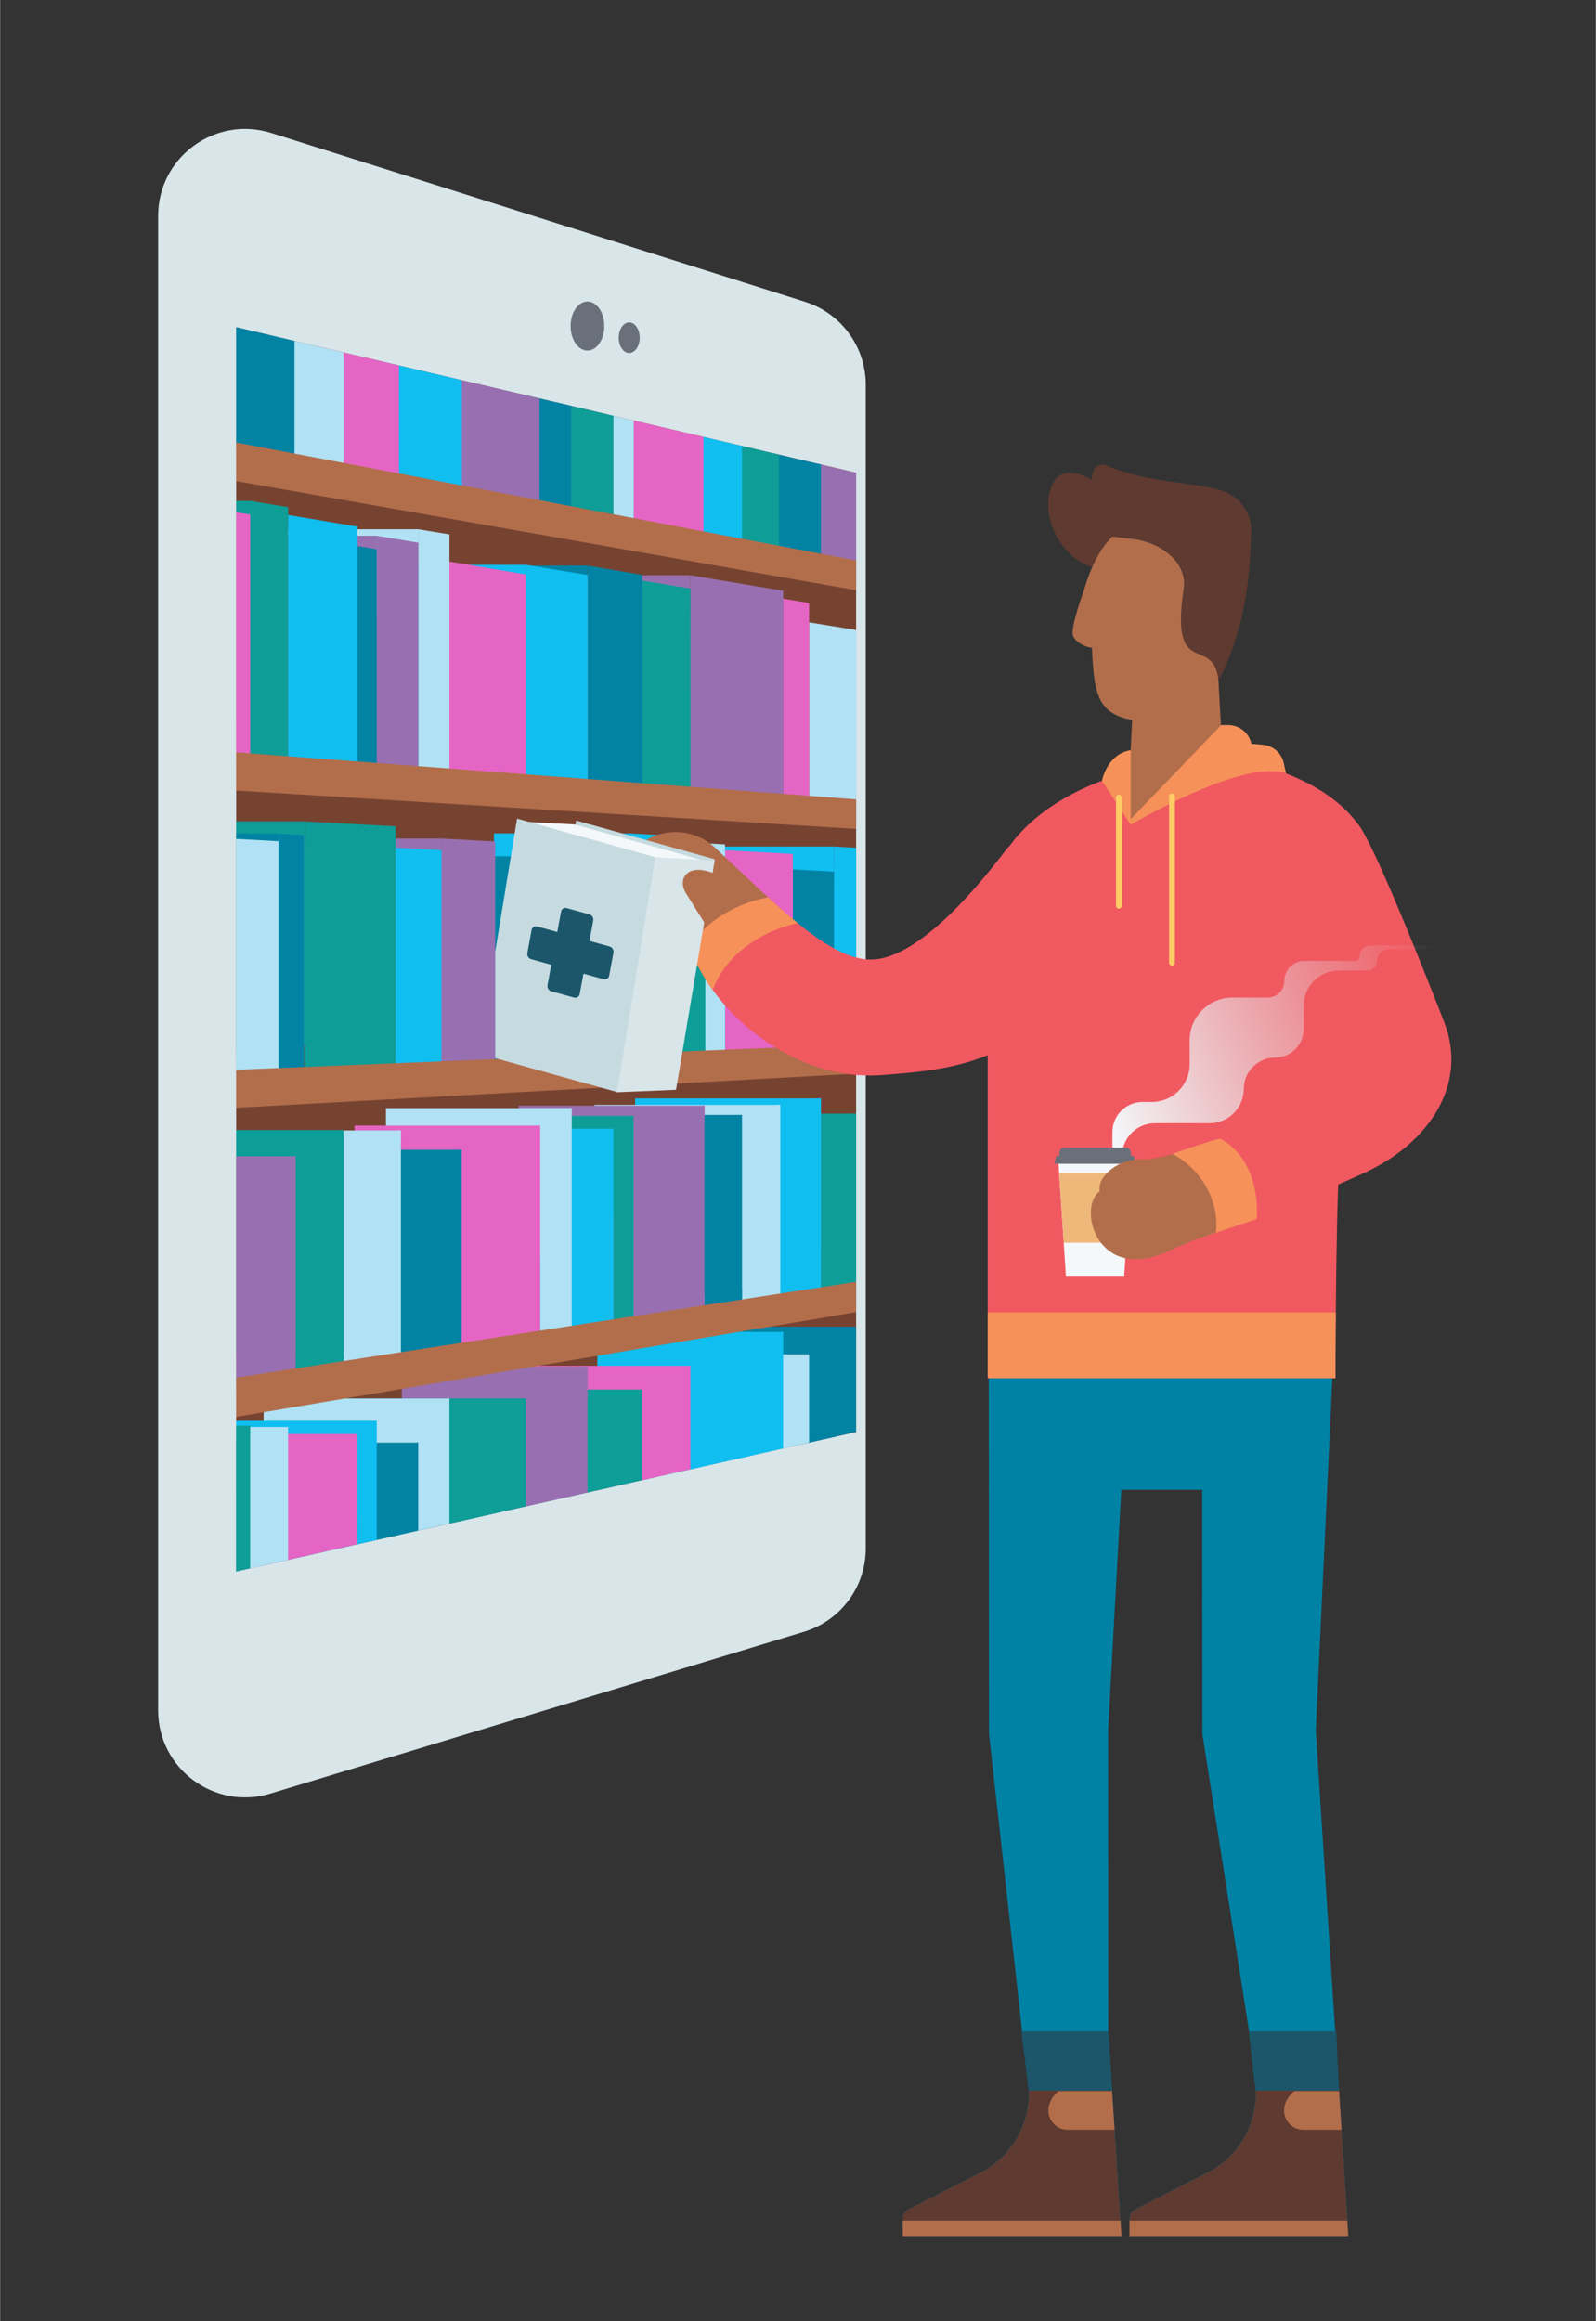 <!-- Generator: Adobe Illustrator 24.0.3, SVG Export Plug-In  --><svg xmlns="http://www.w3.org/2000/svg" xmlns:xlink="http://www.w3.org/1999/xlink" version="1.1" x="0px" y="0px" width="826px" height="1201px" viewBox="0 0 826 1201.22" style="enable-background:new 0 0 826 1201.22;" xml:space="preserve" aria-hidden="true">
<rect x="0" y="0" width="826" height="1201.22" fill="#333333" stroke="none"/>
<style type="text/css">
	.st0-608af3109f508{fill:#D8E5E9;}
	.st1-608af3109f508{fill:#697079;}
	.st2-608af3109f508{fill:#774331;}
	.st3-608af3109f508{clip-path:url(#SVGID_2_608af3109f508);}
	.st4-608af3109f508{fill:#0383A4;}
	.st5-608af3109f508{fill:#B1E1F4;}
	.st6-608af3109f508{fill:#9870B1;}
	.st7-608af3109f508{fill:#10BEF0;}
	.st8-608af3109f508{fill:#0E9D97;}
	.st9-608af3109f508{fill:#E565C4;}
	.st10-608af3109f508{clip-path:url(#SVGID_4_608af3109f508);}
	.st11-608af3109f508{fill:#EF5489;}
	.st12-608af3109f508{fill:#47C2BB;}
	.st13-608af3109f508{fill:#B26E4B;}
	.st14-608af3109f508{fill:#0082A5;}
	.st15-608af3109f508{fill:#5E3A30;}
	.st16-608af3109f508{fill:#F15961;}
	.st17-608af3109f508{fill:#F6915A;}
	.st18-608af3109f508{fill:#F4F8FA;}
	.st19-608af3109f508{fill:#EFB87B;}
	.st20-608af3109f508{fill:url(#SVGID_5_608af3109f508);}
	.st21-608af3109f508{fill:#6A707A;}
	.st22-608af3109f508{fill:#FFCC66;}
	.st23-608af3109f508{fill:#1B566B;}
	.st24-608af3109f508{clip-path:url(#SVGID_7_608af3109f508);}
	.st25-608af3109f508{fill:#C6DBE0;}
	.st26-608af3109f508{fill:none;}
	.st27-608af3109f508{clip-path:url(#SVGID_9_);}
	.st28-608af3109f508{clip-path:url(#SVGID_11_);}
	.st29-608af3109f508{fill:url(#SVGID_12_);}
	.st30-608af3109f508{clip-path:url(#SVGID_14_);}
</style>
<defs><linearGradient class="cerosgradient" data-cerosgradient="true" id="CerosGradient_id9d0f7144c" gradientUnits="userSpaceOnUse" x1="50%" y1="100%" x2="50%" y2="0%"><stop offset="0%" stop-color="#d1d1d1"/><stop offset="100%" stop-color="#d1d1d1"/></linearGradient><linearGradient/>
</defs>
<g>
	<path class="st0-608af3109f508" d="M416.1,844.53l-276.22,83.74c-28.92,8.77-58.1-12.88-58.1-43.1V111.78c0-30.45,29.58-52.12,58.62-42.94   l276.22,87.34c18.73,5.92,31.46,23.3,31.46,42.94v602.31C448.07,821.27,435.08,838.78,416.1,844.53z"/>
	<ellipse class="st1-608af3109f508" cx="304.02" cy="168.73" rx="8.72" ry="12.7"/>
	<ellipse class="st1-608af3109f508" cx="325.64" cy="174.77" rx="5.43" ry="7.91"/>
	<polygon class="st2-608af3109f508" points="122.17,169.35 122.17,813.32 443.09,741.1 443.09,244.68  "/>
	<g>
		<defs>
			<polygon id="SVGID_1_608af3109f508" points="122.17,169.35 122.17,813.32 443.09,741.1 443.09,244.68    "/>
		</defs>
		<clipPath id="SVGID_2_608af3109f508">
			<use xlink:href="#SVGID_1_608af3109f508" style="overflow:visible;"/>
		</clipPath>
		<g class="st3-608af3109f508">
			<polygon class="st4-608af3109f508" points="347.9,802.66 419.9,802.66 444.09,686.66 347.9,686.66    "/>
			<polygon class="st5-608af3109f508" points="322.56,816.95 394.56,816.95 418.75,700.95 322.56,700.95    "/>
			<polygon class="st4-608af3109f508" points="232.6,408.73 304.6,408.73 304.12,292.73 232.6,292.73    "/>
			<polygon class="st6-608af3109f508" points="285.6,413.72 357.6,413.72 357.33,297.72 285.6,297.72    "/>
			<rect x="144.6" y="273.93" class="st5-608af3109f508" width="72" height="116"/>
			<polygon class="st7-608af3109f508" points="200.6,408.33 272.6,408.33 272.14,292.33 200.6,292.33    "/>
			<polygon class="st6-608af3109f508" points="123.6,393.25 195.6,393.25 194.93,277.25 123.6,277.25    "/>
			<rect x="57.6" y="259.25" class="st8-608af3109f508" width="72" height="116"/>
			<polygon class="st7-608af3109f508" points="360.6,554.13 432.6,554.13 431.62,438.13 360.6,438.13    "/>
			<polygon class="st5-608af3109f508" points="293.6,552.48 365.6,552.48 365.03,436.48 293.6,436.48    "/>
			<polygon class="st7-608af3109f508" points="255.6,547.34 327.6,547.34 326.08,431.34 255.6,431.34    "/>
			<polygon class="st4-608af3109f508" points="235.6,559.2 307.6,559.2 286.87,443.2 235.6,443.2    "/>
			<polygon class="st6-608af3109f508" points="158.6,550 230.6,550 228.43,434 158.6,434    "/>
			<polygon class="st8-608af3109f508" points="86.6,541.13 158.6,541.13 157.73,425.13 86.6,425.13    "/>
			<polygon class="st4-608af3109f508" points="73.6,547.38 145.6,547.38 144.08,431.38 73.6,431.38    "/>
			<polygon class="st8-608af3109f508" points="346.6,692.34 418.6,674.25 442.79,576.34 346.6,576.34    "/>
			<polygon class="st7-608af3109f508" points="328.72,684.47 400.72,684.47 424.91,568.47 328.72,568.47    "/>
			<polygon class="st5-608af3109f508" points="307.66,687.82 379.66,687.82 403.85,571.82 307.66,571.82    "/>
			<polygon class="st4-608af3109f508" points="287.84,693.01 359.84,693.01 384.03,577.01 287.84,577.01    "/>
			<polygon class="st6-608af3109f508" points="268.41,688.25 340.41,688.25 364.6,572.25 268.41,572.25    "/>
			<polygon class="st8-608af3109f508" points="231.77,693.5 303.77,693.5 327.96,577.5 231.77,577.5    "/>
			<polygon class="st7-608af3109f508" points="221.27,700.15 293.27,700.15 317.46,584.15 221.27,584.15    "/>
			<polygon class="st5-608af3109f508" points="199.7,689.51 271.7,689.51 295.89,573.51 199.7,573.51    "/>
			<polygon class="st9-608af3109f508" points="183.43,698.53 255.43,698.53 279.62,582.53 183.43,582.53    "/>
			<polygon class="st4-608af3109f508" points="142.78,711.03 214.78,711.03 238.97,595.03 142.78,595.03    "/>
			<polygon class="st5-608af3109f508" points="111.25,701.05 183.25,701.05 207.44,585.05 111.25,585.05    "/>
			<polygon class="st8-608af3109f508" points="81.6,700.83 153.6,700.83 177.79,584.83 81.6,584.83    "/>
			<polygon class="st6-608af3109f508" points="56.84,714.41 128.84,714.41 153.03,598.41 56.84,598.41    "/>
			<polygon class="st7-608af3109f508" points="309.14,805.38 381.14,805.38 405.33,689.38 309.14,689.38    "/>
			<polygon class="st9-608af3109f508" points="261.14,822.88 333.14,822.88 357.33,706.88 261.14,706.88    "/>
			<polygon class="st8-608af3109f508" points="236.13,835.16 308.13,835.16 332.32,719.16 236.13,719.16    "/>
			<polygon class="st6-608af3109f508" points="207.93,823.3 279.93,823.3 304.12,707.3 207.93,707.3    "/>
			<polygon class="st8-608af3109f508" points="175.95,839.76 247.95,839.76 272.14,723.76 175.95,723.76    "/>
			<polygon class="st5-608af3109f508" points="136.37,839.8 208.37,839.8 232.56,723.8 136.37,723.8    "/>
			<polygon class="st4-608af3109f508" points="120.29,862.62 192.29,862.62 216.48,746.62 120.29,746.62    "/>
			<polygon class="st7-608af3109f508" points="98.74,851.35 170.74,851.35 194.93,735.35 98.74,735.35    "/>
			<polygon class="st9-608af3109f508" points="88.72,858.17 160.72,858.17 184.9,742.17 88.72,742.17    "/>
			<polygon class="st5-608af3109f508" points="52.86,854.52 124.86,854.52 149.05,738.52 52.86,738.52    "/>
			<polygon class="st8-608af3109f508" points="33.25,853.88 105.25,853.88 129.44,737.88 33.25,737.88    "/>
		</g>
	</g>
	<g>
		<defs>
			<polygon id="SVGID_3_608af3109f508" points="122.17,169.35 122.17,813.32 443.09,741.1 443.09,244.68    "/>
		</defs>
		<clipPath id="SVGID_4_608af3109f508">
			<use xlink:href="#SVGID_3_608af3109f508" style="overflow:visible;"/>
		</clipPath>
		<g class="st10-608af3109f508">
			<polygon class="st8-608af3109f508" points="317.46,689.25 317.46,578.15 327.96,577.5 327.96,688.18    "/>
			<polygon class="st7-608af3109f508" points="403.85,569.78 403.85,680.38 424.91,677.13 424.91,568.47    "/>
			<polygon class="st8-608af3109f508" points="443.09,576.34 424.91,577.47 424.91,673.13 443.09,670.32    "/>
			<polygon class="st5-608af3109f508" points="384.03,573.01 384.03,679.45 403.85,676.49 403.85,571.82    "/>
			<polygon class="st11-608af3109f508" points="354.1,684 354.1,572.9 364.6,572.25 364.6,682.94    "/>
			<polygon class="st6-608af3109f508" points="327.96,574.5 327.96,688.11 364.6,682.53 364.6,572.25    "/>
			<polygon class="st4-608af3109f508" points="364.6,578.22 364.6,682.45 384.03,679.45 384.03,577.01    "/>
			<polygon class="st7-608af3109f508" points="295.89,585.49 295.89,693.07 317.46,689.73 317.46,584.15    "/>
			<polygon class="st4-608af3109f508" points="207.44,596.99 207.44,706.73 238.97,701.86 238.97,595.03    "/>
			<polygon class="st9-608af3109f508" points="238.97,585.03 238.97,701.86 279.62,695.64 279.62,582.53    "/>
			<polygon class="st5-608af3109f508" points="279.62,574.5 279.62,695.58 295.89,693.12 295.89,573.51    "/>
			<polygon class="st5-608af3109f508" points="177.79,586.83 177.79,711.31 207.44,706.88 207.44,585.05    "/>
			<polygon class="st6-608af3109f508" points="122.17,719.95 153.03,715.24 153.03,598.41 122.17,600.3    "/>
			<polygon class="st8-608af3109f508" points="153.03,586.37 153.03,715.14 177.79,711.31 177.79,584.83    "/>
			<g>
				<polygon class="st6-608af3109f508" points="424.91,290.97 444.09,294.43 444.09,242.68 423.81,238.16     "/>
				<polygon class="st4-608af3109f508" points="399.06,232.35 399.6,286.25 424.91,290.97 424.91,238.41     "/>
				<polygon class="st8-608af3109f508" points="382.81,228.53 384.03,283.21 403.19,286.85 403.19,233.32     "/>
				<polygon class="st7-608af3109f508" points="362.74,223.82 363.6,279.25 384.03,283.21 384.03,228.82     "/>
				<polygon class="st9-608af3109f508" points="326.62,215.34 327.96,272.55 364.1,279.42 364.1,224.14     "/>
				<polygon class="st5-608af3109f508" points="314.04,212.39 317.46,270.56 327.96,272.55 327.96,215.66     "/>
				<polygon class="st8-608af3109f508" points="287.29,206.11 289.6,265.25 317.46,270.56 317.46,213.19     "/>
				<polygon class="st4-608af3109f508" points="271.19,202.33 274.6,262.25 295.55,266.4 295.55,208.05     "/>
				<polygon class="st6-608af3109f508" points="228.11,192.22 235.6,255.25 279.21,263.29 279.21,204.21     "/>
				<polygon class="st7-608af3109f508" points="193.84,184.17 200.6,248.25 238.97,255.65 238.97,194.77     "/>
				<polygon class="st9-608af3109f508" points="162.59,176.84 173.6,243.25 206.46,249.47 206.46,187.14     "/>
				<polygon class="st5-608af3109f508" points="138.94,171.29 143.6,237.25 177.79,244.03 177.79,180.41     "/>
				<polygon class="st4-608af3109f508" points="152.36,239.2 152.36,174.44 121.17,166.35 121.17,232.46     "/>
			</g>
			<polygon class="st8-608af3109f508" points="121.17,815.32 129.44,813.69 129.44,737.88 121.17,739.17    "/>
			<polygon class="st9-608af3109f508" points="149.05,809.27 184.9,801.27 184.9,742.17 149.05,748.43    "/>
			<polygon class="st5-608af3109f508" points="129.44,813.69 149.05,809.38 149.05,738.52 129.44,741.88    "/>
			<polygon class="st4-608af3109f508" points="194.93,798.95 216.48,794.17 216.48,746.62 194.93,750.35    "/>
			<polygon class="st7-608af3109f508" points="184.9,801.2 194.93,798.95 194.93,735.35 184.9,737.12    "/>
			<polygon class="st6-608af3109f508" points="272.14,781.57 304.12,774.59 304.12,707.3 272.14,712.76    "/>
			<polygon class="st8-608af3109f508" points="232.56,790.48 272.14,781.57 272.14,723.76 232.56,730.73    "/>
			<polygon class="st5-608af3109f508" points="216.48,794.1 232.56,790.57 232.56,723.8 216.48,726.56    "/>
			<polygon class="st8-608af3109f508" points="304.12,774.37 332.32,768.03 332.32,719.16 304.12,724.13    "/>
			<polygon class="st7-608af3109f508" points="357.33,762.4 405.33,751.69 405.33,689.38 357.33,697.76    "/>
			<polygon class="st9-608af3109f508" points="332.32,768.03 357.33,762.55 357.33,706.88 332.32,711.16    "/>
			<polygon class="st4-608af3109f508" points="444.09,743.1 444.09,686.66 418.75,690.95 418.75,748.58    "/>
			<polygon class="st5-608af3109f508" points="405.33,751.59 418.75,748.58 418.75,700.95 405.33,703.31    "/>
			<polygon class="st5-608af3109f508" points="444.09,326.21 418.75,322.1 418.75,415.17 444.09,417.01    "/>
			<polygon class="st9-608af3109f508" points="405.33,309.83 405.33,414.15 418.75,415.17 418.75,312.1    "/>
			<polygon class="st6-608af3109f508" points="357.33,297.72 357.33,410.51 405.33,414.12 405.33,305.76    "/>
			<polygon class="st8-608af3109f508" points="332.32,300.5 332.32,408.61 357.33,410.46 357.33,304.61    "/>
			<polygon class="st4-608af3109f508" points="304.12,292.73 304.12,406.48 332.32,408.61 332.32,297.5    "/>
			<polygon class="st7-608af3109f508" points="272.14,292.33 272.14,404.05 304.12,406.4 304.12,297.57    "/>
			<polygon class="st9-608af3109f508" points="232.56,290.64 232.56,401.05 272.14,404.05 272.14,297.33    "/>
			<polygon class="st5-608af3109f508" points="216.48,273.93 216.48,399.83 232.56,401.02 232.56,276.58    "/>
			<polygon class="st6-608af3109f508" points="194.93,277.29 194.93,398.2 216.48,399.81 216.48,280.87    "/>
			<polygon class="st4-608af3109f508" points="184.9,282.59 184.9,397.44 194.93,398.2 194.93,284.29    "/>
			<polygon class="st7-608af3109f508" points="149.05,266.54 149.05,394.72 184.9,397.42 184.9,272.54    "/>
			<polygon class="st8-608af3109f508" points="129.44,259.23 129.44,393.24 149.05,394.69 149.05,262.46    "/>
			<polygon class="st9-608af3109f508" points="121.17,392.68 129.44,393.24 129.44,266.23 121.17,265    "/>
			<polygon class="st7-608af3109f508" points="450.14,439.15 431.62,438.13 431.62,544.93 450.14,544.17    "/>
			<polygon class="st4-608af3109f508" points="410.32,449.96 410.32,545.81 431.62,544.93 431.62,451.13    "/>
			<polygon class="st9-608af3109f508" points="375.23,440.04 375.23,547.25 410.32,545.81 410.32,441.96    "/>
			<polygon class="st5-608af3109f508" points="365.03,436.48 365.03,547.66 375.23,547.26 375.23,437.03    "/>
			<polygon class="st8-608af3109f508" points="342.35,442.24 342.35,548.59 365.03,547.66 365.03,443.48    "/>
			<polygon class="st7-608af3109f508" points="325.94,549.27 342.35,548.59 342.35,432.24 325.94,431.34    "/>
			<polygon class="st4-608af3109f508" points="286.87,443.2 286.87,550.87 325.84,549.27 325.84,445.34    "/>
			<polygon class="st6-608af3109f508" points="228.43,434 228.43,553.27 256.25,552.13 256.25,435.52    "/>
			<polygon class="st7-608af3109f508" points="204.71,438.7 204.71,554.24 228.43,553.27 228.43,440    "/>
			<polygon class="st8-608af3109f508" points="157.73,425.13 157.73,556.17 204.71,554.25 204.71,427.68    "/>
			<polygon class="st12-608af3109f508" points="144.08,431.38 144.08,556.73 157.33,556.18 157.33,432.1    "/>
			<polygon class="st4-608af3109f508" points="144.08,431.38 144.08,556.73 157.33,556.18 157.33,432.1    "/>
			<polygon class="st5-608af3109f508" points="144.08,435.38 115.6,433.82 115.6,557.89 144.08,556.73    "/>
		</g>
	</g>
	<polygon class="st13-608af3109f508" points="122.17,733.3 443.09,679.08 443.09,663.41 122.17,712.99  "/>
	<g>
		<polygon class="st13-608af3109f508" points="443.09,413.74 122.17,389.35 122.17,409.15 443.09,429.01   "/>
		<polygon class="st13-608af3109f508" points="443.09,540.49 122.17,553.65 122.17,573.32 443.09,555.66   "/>
	</g>
	<polygon class="st13-608af3109f508" points="122.17,248.98 443.09,305.46 443.09,290.06 122.17,229.02  "/>
	<path class="st14-608af3109f508" d="M623.73,1125.04l-36.07,18.38c-1.8,0.85-2.95,2.68-2.95,4.71v2.68h112.77l-16.47-255.24l9.58-202.87   c1.24-26.26-19.6-48.3-45.89-48.52l-86.24-0.74c-25.76-0.22-46.75,20.61-46.74,46.36l0.12,205.38l0,2.16l0.1,0.87l20.61,184.93   c-0.04,17.97-10.28,34.35-26.32,41.9l-36.07,18.38c-1.8,0.85-2.95,2.68-2.95,4.71v2.68H580l-6.42-99.57l-0.05-155.68l6.82-124.53   h41.91l0.08,124.15l0,2.16l0.1,0.87l24.06,153.04l3.55,31.88C650,1101.11,639.77,1117.49,623.73,1125.04z"/>
	<path class="st13-608af3109f508" d="M632.88,392.53l-2.93-52.71h-42.46l-2.93,62.63c-37.34,14.37-42.34,29.35-42.34,58.37l139-10.18   C681.22,421.61,677.44,397.56,632.88,392.53z"/>
	<g>
		<path class="st15-608af3109f508" d="M546.04,248.44c-10.04,14.55,2.03,43.94,24.91,46.28c22.88,2.35,16.99-28.42,16.99-28.42L546.04,248.44z"/>
		<path class="st13-608af3109f508" d="M604.67,268.95c-24.18-2.48-36.27,11.43-43.85,37.06c-1.15,3.18-6.81,19.38-5.47,22.91    c1.33,3.53,5.95,5.83,9.81,6.35c1.07,23.11,2.44,34.97,22.83,37.62c19.92,2.59,41.83-15.85,45.61-52.73    C636.64,290.5,630.62,271.61,604.67,268.95z"/>
		<path class="st15-608af3109f508" d="M612.6,305.07c2.26-12.95-10.54-24.51-27.23-26.22c-7.18-0.74-13.13-1.59-13.13-1.59    c-27.85-2.86-26.2-28.82-26.2-28.82c5.89-8.44,19.1-0.05,19.1-0.05s-0.63-8.61,6.34-7.89c25.12,10.43,45.09,8.33,61.31,13.58    c9.3,3.01,15.32,12.02,14.85,21.79c-0.73,15.23-1.05,39.83-12.86,67.82c-1.46,3.45-2.85,6.05-4.17,7.91    C627.6,328.25,605.6,352.25,612.6,305.07z"/>
	</g>
	<path d="M753.52,543.13"/>
	<g>
		<path class="st16-608af3109f508" d="M751.22,548.06c0-1.85-0.13-3.73-0.36-5.62c0-0.01,0.01-0.02,0.01-0.03c-0.59-4.86-1.88-9.72-3.65-14.1    c-11.79-30.22-37.47-94.74-44.74-102.24c-12.81-17.24-38.59-30.04-69.61-33.55l-48.66,32.45l0.34-25.54    c-29.41,8.13-50.16,22.05-61.92,38.23c-0.85,0.87-1.66,1.79-2.42,2.78c-26.94,35.3-50.29,54.69-67.53,56.09    c-15.76,1.29-34.24-12.98-55.22-32.17c-23.09,4.62-34.39,8.71-39.87,27.87c14.94,36.44,54.31,64.4,92.69,64.4    c2.39,0,4.81-0.1,7.26-0.3c17.94-1.46,35.62-2.9,53.67-10.26v167.16h180c0-30.23,0.53-76.45,1.4-100.15    c4.89-2.14,9.78-4.33,14.67-6.58c16.54-7.86,29.49-19.2,36.92-32.47c0,0,0.01,0.01,0.01,0.01    C748.74,565.99,751.22,557.21,751.22,548.06z"/>
		<path class="st17-608af3109f508" d="M397.47,464.38c-23.09,4.62-34.39,8.71-39.87,27.87c2.89,7.04,6.7,13.76,11.23,20.03    c6.43-16.97,23.1-29.88,43.98-34.54C407.85,473.71,402.74,469.2,397.47,464.38z"/>
		<g>
			<path class="st13-608af3109f508" d="M397.47,464.38c-5.18-4.74-10.52-9.77-16-14.95c-3.73-3.52-7.52-7.1-11.39-10.71     c-12.12-11.3-31.1-10.63-42.4,1.48c-11.3,12.12-10.64,31.1,1.48,42.4c3.78,3.52,7.48,7.02,11.12,10.45     c3.47,3.28,6.93,6.54,10.38,9.76C356.13,483.65,374.38,468.99,397.47,464.38z"/>
		</g>
		<path class="st17-608af3109f508" d="M631.6,589.25c-8.01,1.95-25,8-25,8l16.48,42.86c2.12-0.73,25.23-8.48,27.34-9.22    c0.11-1.2,0.18-2.41,0.18-3.64C650.6,611.56,645.03,596.75,631.6,589.25z"/>
		<g>
			<polygon class="st18-608af3109f508" points="581.86,660.31 551.67,660.31 547.59,598.31 585.93,598.31    "/>
			<polygon class="st19-608af3109f508" points="582.98,643.18 585.34,607.28 548.18,607.28 550.54,643.18    "/>
			<linearGradient id="SVGID_5_608af3109f508" gradientUnits="userSpaceOnUse" x1="569.056" y1="573.849" x2="746.616" y2="499.318">
				<stop offset="0" style="stop-color:#F4F8FA"/>
				<stop offset="1" style="stop-color:#D8E5E9;stop-opacity:0"/>
			</linearGradient>
			<path class="st20-608af3109f508" d="M575.76,598.31v-12.42c0-8.61,6.98-15.58,15.58-15.58h4.82c10.82,0,19.59-8.77,19.59-19.59v-12.29     c0-12.22,9.9-22.12,22.12-22.12h18.26c4.76,0,8.62-3.86,8.62-8.62v0c0-5.74,4.65-10.38,10.38-10.38h26.35     c1.25,0,2.27-1.02,2.27-2.27l0,0c0-3.16,2.57-5.73,5.73-5.73h50.27v2h-41.12c-3.25,0-5.88,2.63-5.88,5.88l0,0     c0,2.83-2.29,5.12-5.12,5.12h-14.72c-10.03,0-18.16,8.13-18.16,18.16v12.14c0,8.12-6.58,14.7-14.7,14.7h0     c-9,0-16.3,7.3-16.3,16.3v0c0,9.78-7.93,17.7-17.7,17.7h-28.3c-9.39,0-17,7.61-17,17l0,0H575.76z"/>
			<path class="st21-608af3109f508" d="M587.12,599.11c-0.12-0.58-0.63-1-1.22-1h-0.66v-1.55c0-1.47-1.19-2.65-2.65-2.65h-31.65     c-1.47,0-2.65,1.19-2.65,2.65v1.55h-0.66c-0.59,0-1.11,0.42-1.22,1l-0.64,3.2h42L587.12,599.11z"/>
		</g>
		<path class="st13-608af3109f508" d="M607.18,597.32c-8.01,1.95-13.35,2.79-13.35,2.79s-11.68-1.9-20.52,6.61c-3.32,3.25-4.76,6.88-4.1,9.83    c-12.15,8.54-0.86,50.81,39.46,29.1c2.68-0.81,5.35-1.9,7.96-3.31l-0.02-0.04l6.47-2.2c2.12-0.73,4.23-1.48,6.34-2.22    c0.11-1.2,0.18-2.41,0.18-3.64C629.6,618.56,620.61,604.83,607.18,597.32z"/>
	</g>
	<path class="st17-608af3109f508" d="M664.49,395.05c-1.12-5.24-5.52-9.13-10.85-9.61l-5.96-0.53c-1.21-5.63-6.18-9.66-11.95-9.66h-3.65   l-46.85,48.69v-35.69c-12.37,2-14.87,15.82-14.87,15.82l14.87,22.78c0,0,58.37-34.6,80.37-26.6L664.49,395.05z"/>
	<path class="st22-608af3109f508" d="M606.6,499.75c-0.83,0-1.5-0.67-1.5-1.5v-86c0-0.83,0.67-1.5,1.5-1.5s1.5,0.67,1.5,1.5v86   C608.1,499.07,607.43,499.75,606.6,499.75z"/>
	<path class="st22-608af3109f508" d="M579.1,470.25c-0.83,0-1.5-0.67-1.5-1.5v-56c0-0.83,0.67-1.5,1.5-1.5s1.5,0.67,1.5,1.5v56   C580.6,469.57,579.93,470.25,579.1,470.25z"/>
	<path class="st17-608af3109f508" d="M511.22,679.25v34h180c0-10.04,0.06-21.84,0.17-34H511.22z"/>
	<g>
		<g>
			<path class="st15-608af3109f508" d="M650.05,1083.14c-0.04,17.97-10.28,34.35-26.32,41.9l-36.07,18.38c-1.8,0.85-2.95,2.68-2.95,4.71v2.68     h112.77l-4.45-69H649.9L650.05,1083.14z"/>
		</g>
		<path class="st15-608af3109f508" d="M575.54,1081.81h-43.14l0.15,1.33c-0.04,17.97-10.28,34.35-26.32,41.9l-36.07,18.38    c-1.8,0.85-2.95,2.68-2.95,4.71v2.68H580L575.54,1081.81z"/>
		<polygon class="st13-608af3109f508" points="579.95,1149.25 467.22,1149.25 467.22,1157.25 580.47,1157.25   "/>
		<polygon class="st13-608af3109f508" points="697.32,1149.25 584.6,1149.25 584.6,1157.25 697.85,1157.25   "/>
		<path class="st13-608af3109f508" d="M693.06,1082.25H669.8c-10.04,8.82-3.92,20,4.8,20h19.75L693.06,1082.25z"/>
		<path class="st13-608af3109f508" d="M575.57,1082.25H547.8c-10.04,8.82-3.92,20,4.8,20h24.26L575.57,1082.25z"/>
		<g>
			<polygon class="st23-608af3109f508" points="691.6,1051.25 646.6,1051.25 649.9,1081.81 693.04,1081.81    "/>
			<polygon class="st23-608af3109f508" points="573.6,1051.25 528.6,1051.25 532.41,1081.81 575.54,1081.81    "/>
		</g>
	</g>
	<g>
		<defs>
			<polygon id="SVGID_6_608af3109f508" points="415.6,388.25 415.6,599.02 256.25,597 256.25,390.94    "/>
		</defs>
		<clipPath id="SVGID_7_608af3109f508">
			<use xlink:href="#SVGID_6_608af3109f508" style="overflow:visible;"/>
		</clipPath>
		<g class="st24-608af3109f508">
			<polygon class="st25-608af3109f508" points="278.19,546.25 349.6,563.25 369.86,444.68 298.19,424.68    "/>
			<polygon class="st18-608af3109f508" points="269.6,425.25 333.6,545.25 368.86,446.68 297.19,426.68    "/>
			<polygon class="st25-608af3109f508" points="247.59,545.25 319.59,565.25 339.26,443.68 267.59,423.68    "/>
			<polygon class="st0-608af3109f508" points="339.26,443.68 319.26,565.28 349.86,564.02 369.86,445.36    "/>
			<path class="st13-608af3109f508" d="M370.6,452.25l-1.2-0.21c-13.8-5.79-19.59,3.16-13.8,11.21l10,16l12.68-18.59L370.6,452.25z"/>
		</g>
	</g>
	<path class="st23-608af3109f508" d="M315.49,489.86l-10.42-2.88l1.96-10.59c0.25-1.37-0.63-2.77-1.98-3.15l-11.79-3.26   c-1.34-0.37-2.64,0.43-2.89,1.8l-1.96,10.59L278,479.49c-1.34-0.37-2.64,0.43-2.89,1.8l-2.21,11.98c-0.25,1.37,0.63,2.77,1.98,3.15   l10.42,2.88l-1.96,10.59c-0.25,1.37,0.63,2.77,1.98,3.15l11.79,3.26c1.34,0.37,2.64-0.43,2.89-1.8l1.96-10.59l10.42,2.88   c1.34,0.37,2.64-0.43,2.89-1.8l2.21-11.98C317.72,491.64,316.84,490.23,315.49,489.86z"/>
</g>
<rect class="st26-608af3109f508" width="826" height="1201.22"/>
</svg>